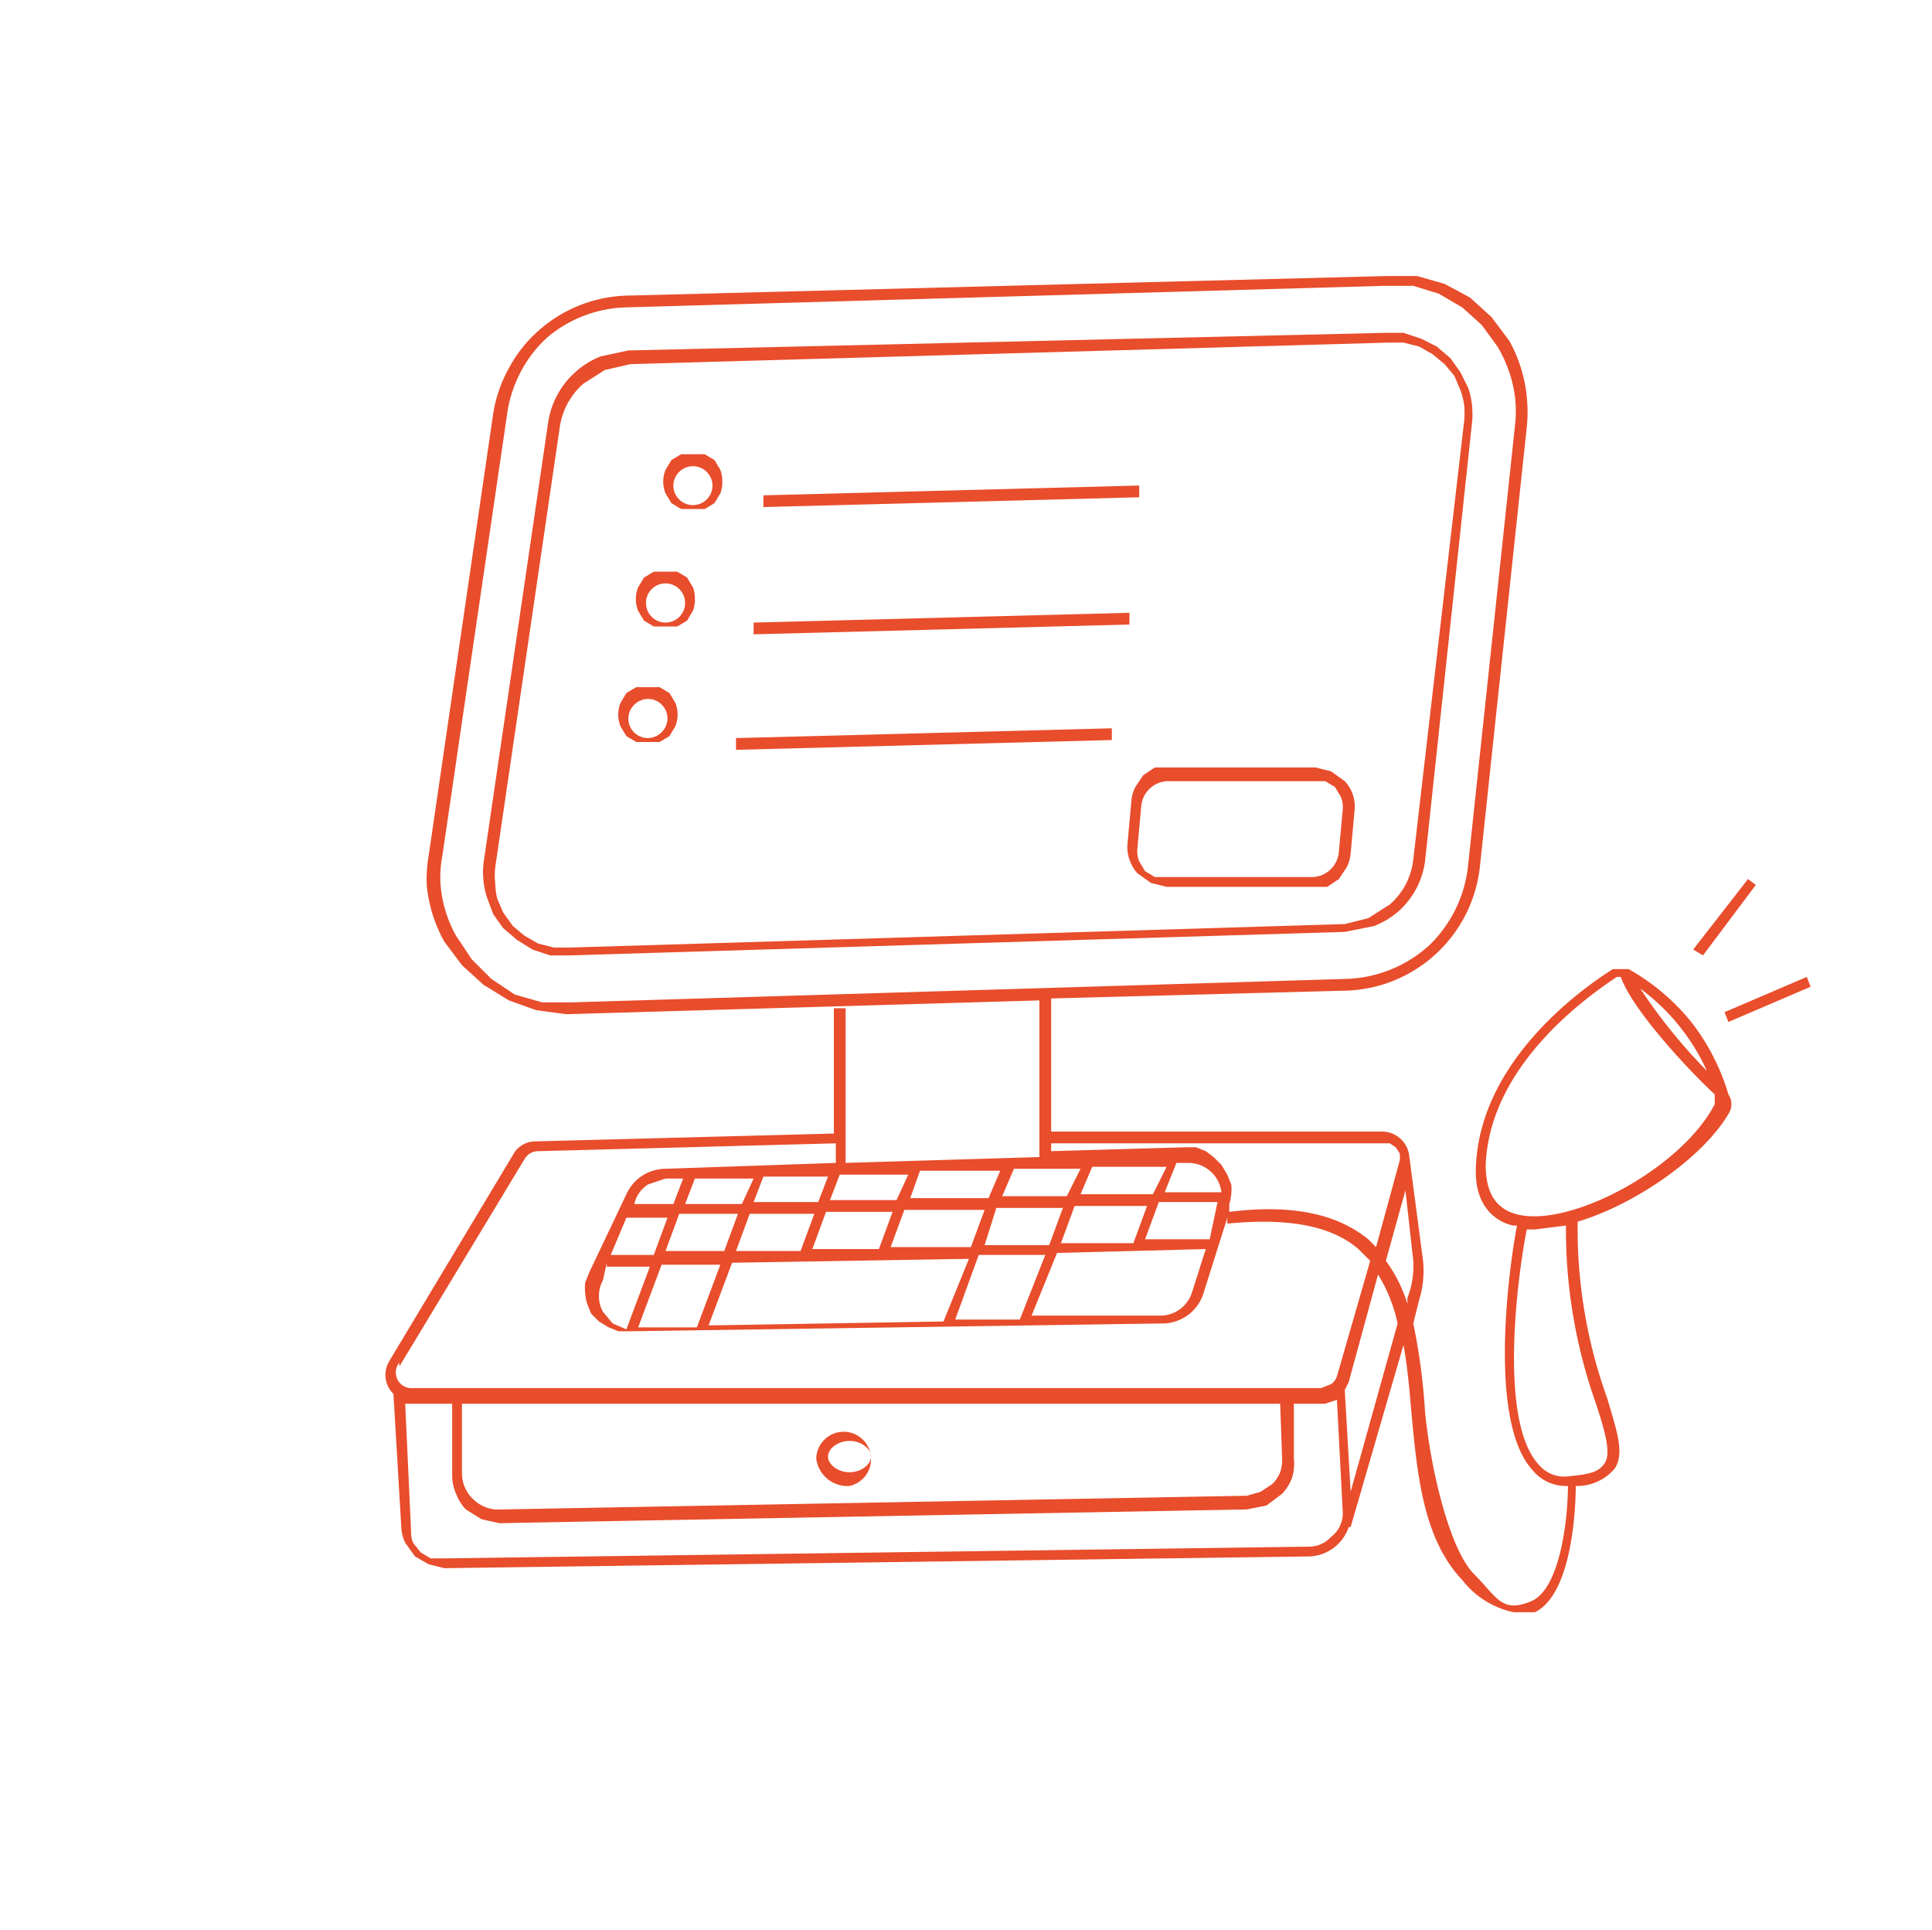 <?xml version="1.0" encoding="UTF-8"?>
<svg xmlns="http://www.w3.org/2000/svg" xmlns:xlink="http://www.w3.org/1999/xlink" width="98.7" height="98.6" viewBox="0 0 98.7 98.6">
  <defs>
    <style>.a{fill:none;}.b{fill:#e84d2c;}.c{clip-path:url(#a);}.d{clip-path:url(#b);}</style>
    <clipPath id="a">
      <rect class="a" x="19.5" y="14" width="69.7" height="68.35"></rect>
    </clipPath>
    <clipPath id="b">
      <rect class="a" x="87.9" y="49.6" width="4.6" height="2.67"></rect>
    </clipPath>
  </defs>
  <title>Zeichenfläche 36</title>
  <path class="b" d="M72.8,44l2.4-22.4a4.4,4.4,0,0,0,0-.9,4,4,0,0,0-.2-.9l-.4-.8-.5-.7-.7-.6-.8-.4-.9-.3h-.9L32.1,17.9l-1.4.3a4.2,4.2,0,0,0-1.3.8A4.3,4.3,0,0,0,28,21.6L24.7,44.1a4.1,4.1,0,0,0,0,.9,4,4,0,0,0,.2.9l.3.8.5.7.7.6.8.5.9.3h1l39.6-1.2,1.5-.3a4.3,4.3,0,0,0,1.3-.8,4.3,4.3,0,0,0,.9-1.2A4.2,4.2,0,0,0,72.8,44Zm-4.1,3.2L29.1,48.4h-.8l-.8-.2-.7-.4-.6-.5-.5-.7-.3-.7a3.7,3.7,0,0,1-.1-.8,3.5,3.5,0,0,1,0-.8l3.3-22.5a3.7,3.7,0,0,1,.4-1.2,3.7,3.7,0,0,1,.8-1l1.1-.7,1.3-.3,38.7-1.1h.8l.8.2.7.4.6.5.5.6.3.7a3.8,3.8,0,0,1,.2.8,3.9,3.9,0,0,1,0,.8L72.2,43.9a3.6,3.6,0,0,1-.4,1.3,3.6,3.6,0,0,1-.8,1l-1.1.7Z"></path>
  <path class="b" d="M35.4,23.2h-.6l-.5.3-.3.5a1.6,1.6,0,0,0,0,1.2l.3.5.5.3H36l.5-.3.3-.5a1.5,1.5,0,0,0,.1-.6,1.6,1.6,0,0,0-.1-.6l-.3-.5-.5-.3Zm0,2.6a1,1,0,0,1-1-1,1,1,0,0,1,.3-.7,1,1,0,0,1,1.4,0,1,1,0,0,1,.3.7,1,1,0,0,1-1,1Z"></path>
  <path class="b" d="M34,29.2h-.6l-.5.3-.3.5a1.6,1.6,0,0,0,0,1.2l.3.5.5.3h1.2l.5-.3.3-.5a1.6,1.6,0,0,0,.1-.6,1.6,1.6,0,0,0-.1-.6l-.3-.5-.5-.3Zm0,2.6a1,1,0,0,1-1-1,1,1,0,0,1,1-1,1,1,0,0,1,1,1,1,1,0,0,1-1,1Z"></path>
  <path class="b" d="M33.1,35.1h-.6l-.5.3-.3.5a1.6,1.6,0,0,0,0,1.2l.3.5.5.3h1.2l.5-.3.3-.5a1.6,1.6,0,0,0,0-1.2l-.3-.5-.5-.3Zm0,2.6a1,1,0,0,1-1-1,1,1,0,0,1,.3-.7,1,1,0,0,1,.7-.3,1,1,0,0,1,1,1,1,1,0,0,1-.3.7A1,1,0,0,1,33.1,37.7Z"></path>
  <path class="b" d="M39,25.3l19.2-.5v.6L39,25.9Z"></path>
  <path class="b" d="M38.5,31.8l19.2-.5v.6l-19.2.5Z"></path>
  <path class="b" d="M37.6,37.7l19.2-.5v.6l-19.2.5Z"></path>
  <path class="b" d="M67.2,39.2H59l-.6.4-.4.6a1.9,1.9,0,0,0-.2.7l-.2,2.2a1.9,1.9,0,0,0,.1.8,2,2,0,0,0,.4.7l.7.5.8.2h8.2l.6-.4.4-.6a2,2,0,0,0,.2-.7l.2-2.2a1.9,1.9,0,0,0-.5-1.5l-.7-.5-.8-.2Zm1.4,2.1-.2,2.2A1.4,1.4,0,0,1,67,44.8H59l-.5-.3-.3-.5a1.4,1.4,0,0,1-.1-.6l.2-2.2a1.4,1.4,0,0,1,1.4-1.3h8l.5.3.3.5a1.4,1.4,0,0,1,.1.6Z"></path>
  <path class="b" d="M43.4,75.9a1.4,1.4,0,1,0-1.7-1.4A1.6,1.6,0,0,0,43.4,75.9Zm0-2.3c.6,0,1.1.4,1.1.8s-.5.8-1.1.8-1.1-.4-1.1-.8S42.8,73.6,43.4,73.6Z"></path>
  <g class="c">
    <path class="b" d="M83.2,49.5h-.8c-1.6,1-6.8,4.7-7,10.1-.1,2,1,2.8,1.9,3h.2c-.3,1.5-1.6,9.9.8,12.5a2.2,2.2,0,0,0,1.8.8c0,1.7-.4,5.3-1.9,5.9s-1.7-.2-2.9-1.4-2.2-5.2-2.5-8.3a31.4,31.4,0,0,0-.6-4.5l.3-1.2a5.1,5.1,0,0,0,.2-2L72,59.1h0a1.4,1.4,0,0,0-1.4-1.3H53.7V51l15.1-.4a7.1,7.1,0,0,0,6.8-6.3L78,21.8a7.3,7.3,0,0,0,0-1.5,7.2,7.2,0,0,0-.3-1.5,7.2,7.2,0,0,0-.6-1.4l-.9-1.2-1.1-1-1.3-.7-1.4-.4H70.8L32,15.1a7.1,7.1,0,0,0-4.5,1.8A6.9,6.9,0,0,0,26,18.8a7,7,0,0,0-.8,2.3L21.9,43.7a7,7,0,0,0-.1,1.5,7.2,7.2,0,0,0,.3,1.5,7.3,7.3,0,0,0,.6,1.4l.9,1.2,1.1,1,1.3.8,1.4.5,1.5.2h.2l24-.7v8l-9.9.3V51.5h-.6v6.4l-15.2.4a1.3,1.3,0,0,0-1.2.7L19.9,69.5a1.4,1.4,0,0,0-.2.9,1.4,1.4,0,0,0,.4.8l.4,6.8a2.1,2.1,0,0,0,.2.8l.5.7.7.4.8.2h0l44.2-.6a2.2,2.2,0,0,0,2-1.5H69l2.7-9.3c.2,1.1.3,2.2.4,3.4.3,3.2.6,6.5,2.6,8.6a4.5,4.5,0,0,0,2.9,1.7h.7c2-.8,2.2-5.3,2.2-6.5a2.5,2.5,0,0,0,2-.9c.5-.8.1-1.9-.4-3.6a25.4,25.4,0,0,1-1.5-9c3-.9,6.4-3.3,7.7-5.5a.9.9,0,0,0,0-1,11.2,11.2,0,0,0-1.9-3.7A11.1,11.1,0,0,0,83.2,49.5Zm-54,1.7H27.7l-1.4-.4L25.1,50,24.1,49l-.8-1.2a6.4,6.4,0,0,1-.8-2.7,6.1,6.1,0,0,1,.1-1.4l3.3-22.5a6.5,6.5,0,0,1,.7-2.2,6.3,6.3,0,0,1,1.4-1.8A6.5,6.5,0,0,1,32,15.7l38.7-1.1h1.5l1.3.4,1.2.7,1,.9.8,1.1a6.7,6.7,0,0,1,.6,1.3,6.5,6.5,0,0,1,.3,1.3,6.3,6.3,0,0,1,0,1.4L75,44.2A6.6,6.6,0,0,1,73,48.3,6.6,6.6,0,0,1,68.8,50ZM71.9,66.3v.3a7.4,7.4,0,0,0-1.1-2.2l1-3.6.4,3.6A4.5,4.5,0,0,1,71.9,66.3ZM53.7,58.4H71l.3.2.2.3a1,1,0,0,1,0,.4l-1.2,4.4-.4-.4c-1.6-1.3-3.9-1.8-7.1-1.4v-.4a2.6,2.6,0,0,0,.1-.5,2.2,2.2,0,0,0,0-.5l-.2-.5-.3-.5-.4-.4-.4-.3-.5-.2h-.5l-6.9.2ZM32.5,61.2a1.7,1.7,0,0,1,.6-.7l.9-.3h.9l-.5,1.3h-2Zm28.2-1.8a1.7,1.7,0,0,1,1.7,1.5H59.5l.6-1.5ZM58.9,61H55.2l.6-1.4h3.8Zm-4.7,2.5.7-1.9h3.7l-.7,1.9ZM38.3,62h3.3l-.7,1.9H37.6ZM37,63.9H34l.7-1.9h3Zm5.2-2h3.4l-.7,1.9H41.5Zm4-.1h4.1l-.7,1.9H45.5Zm4.7-.1h3.4l-.7,1.9H50.3Zm3.6-.6H51.2l.6-1.4h3.4Zm-4,.1H46.5l.5-1.4h4.1Zm-4.7.1H42.4l.5-1.3h3.5Zm-4,.1H38.5l.5-1.3h3.3Zm-3.9.1H35l.5-1.3h3Zm-5.9.7h2.1l-.7,1.9H31.2Zm-1,2.3v.2h2.2l-1.2,3.2-.7-.3-.5-.6a1.6,1.6,0,0,1-.2-.8,1.6,1.6,0,0,1,.2-.8Zm2.8.1h3l-1.2,3.2h-3Zm3.6-.1,12.1-.2-1.3,3.2-12,.2ZM50,64.1h3.4l-1.3,3.3H48.8Zm4-.1,7.6-.2L60.9,66a1.7,1.7,0,0,1-1.6,1.2H52.7Zm7.8-.7H58.5l.7-1.9h3ZM20.4,69.8l6.4-10.6a.8.8,0,0,1,.7-.4l15.2-.4v1l-8.7.3a2.2,2.2,0,0,0-2,1.3L30.1,65l-.2.5a2.6,2.6,0,0,0,0,.6,2.4,2.4,0,0,0,.1.5l.2.5.4.4.5.3.5.2h.6l27.2-.4a2.2,2.2,0,0,0,2.1-1.6l1.2-3.8v.3c3.1-.3,5.3.1,6.7,1.3l.6.6-1.7,5.9a.8.8,0,0,1-.3.4l-.5.2H21.1a.8.8,0,0,1-.7-1.3Zm45.1,4.7a1.9,1.9,0,0,1-.1.7,1.8,1.8,0,0,1-.4.6l-.6.4-.7.2-38.1.7a1.8,1.8,0,0,1-1.4-.5,1.8,1.8,0,0,1-.6-1.3V71.7H65.4ZM68,78.5a1.5,1.5,0,0,1-1.1.5l-44.2.6H22l-.5-.3-.4-.5a1.5,1.5,0,0,1-.1-.6l-.3-6.5h2.4v3.7a2.4,2.4,0,0,0,.2.9,2.4,2.4,0,0,0,.5.8l.8.5.9.2h.1l38.1-.7,1-.2.8-.6a2.5,2.5,0,0,0,.5-.8,2.4,2.4,0,0,0,.1-1V71.7h1.6l.6-.2.3,5.8A1.5,1.5,0,0,1,68,78.5Zm1-2.3L68.7,71l.2-.4,1.5-5.5a7.9,7.9,0,0,1,1,2.5ZM87.2,54.7a28.2,28.2,0,0,1-3.4-4.2A10.7,10.7,0,0,1,87.2,54.7ZM81.5,71.6c.5,1.5.8,2.6.5,3.1s-.8.6-1.8.7a1.7,1.7,0,0,1-1.6-.6c-2.2-2.4-.9-10.6-.6-12h.4l1.6-.2A26.5,26.5,0,0,0,81.5,71.6ZM77.4,62c-1-.3-1.5-1.1-1.5-2.5.2-5.1,5.2-8.6,6.7-9.6h.2c.6,1.7,3.5,4.8,4.8,6h0v.5C85.9,59.7,80.1,62.8,77.4,62Z"></path>
  </g>
  <path class="b" d="M86.5,48.5l2.8-3.6.4.3L87,48.8Z"></path>
  <g class="d">
    <path class="b" d="M88.1,51.7l4.2-1.8.2.5-4.2,1.8Z"></path>
  </g>
</svg>

